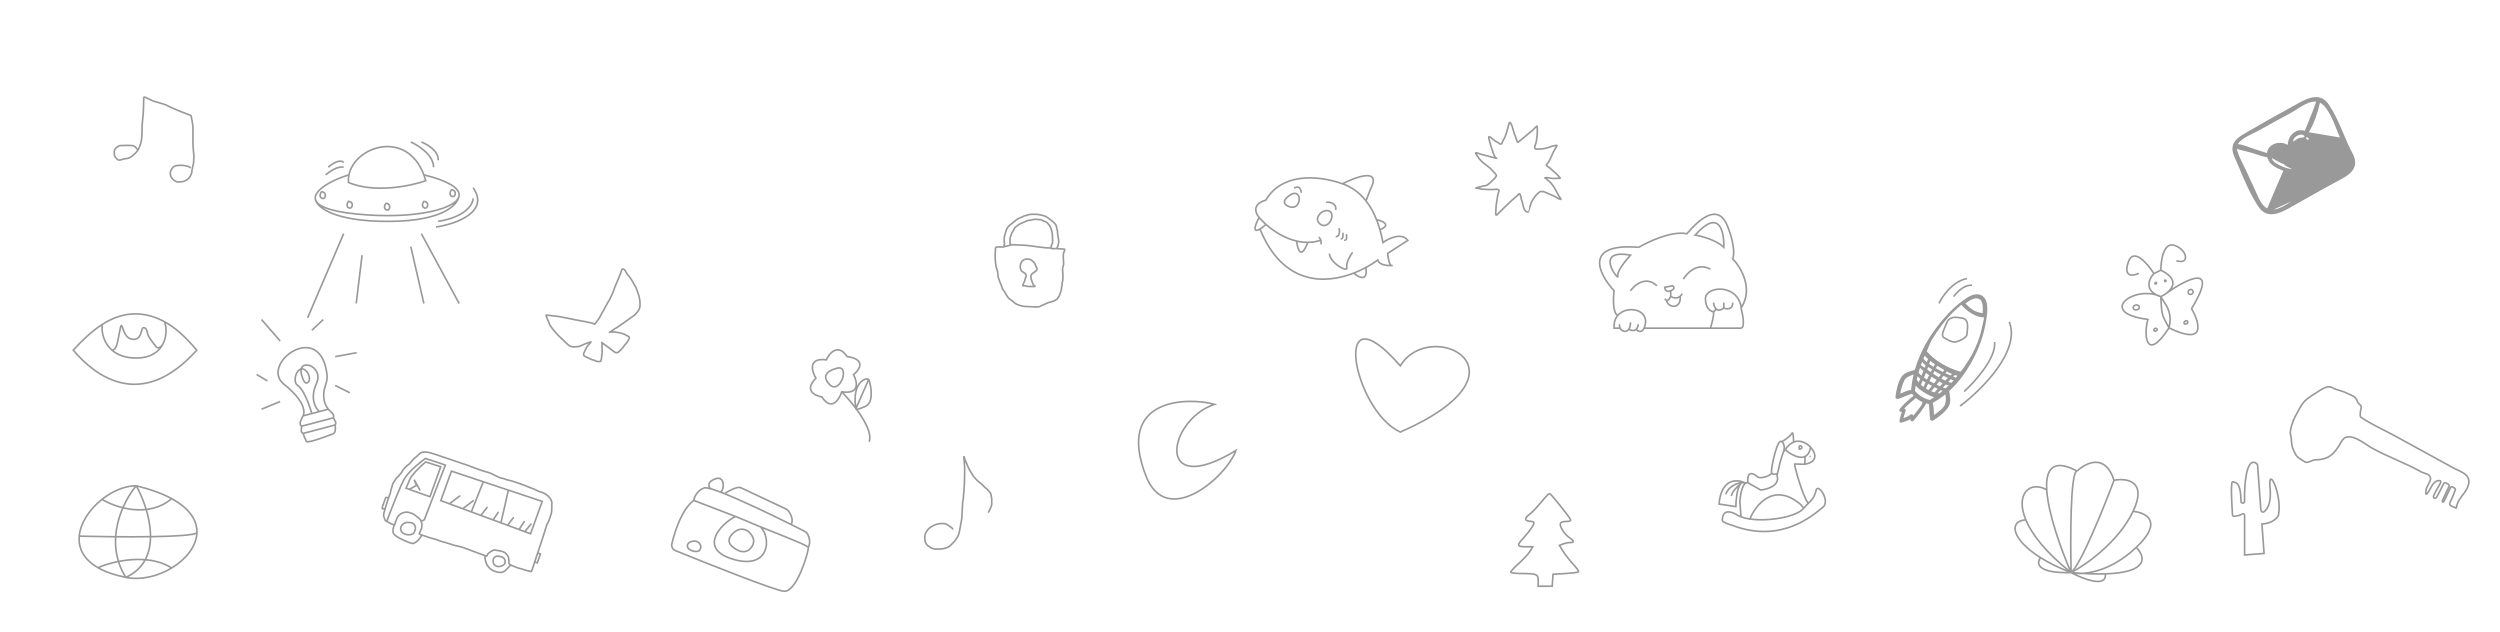 <svg width="1512" height="382" viewBox="0 0 1512 382" fill="none" xmlns="http://www.w3.org/2000/svg">
<g clip-path="url(#clip0_151_11493)">
<path d="M183.216 251.532C184.651 249.335 184.374 242.437 171.79 232.426C156.551 220.305 193.963 192.414 197.807 226.844C198.064 229.145 197.37 231.419 196.661 233.622C195.43 237.45 194.974 242.959 198.581 247.481M183.216 251.532L198.581 247.481M183.216 251.532C182.355 253.473 180.422 256.349 182.394 257.782M198.581 247.481C199.993 249.252 202.526 250.52 201.632 252.709M188.607 250.111C187.256 245.392 183.654 235.388 180.051 233.121C176.116 230.644 180.317 219.003 185.44 224.634C187.286 226.664 188.123 231.253 185.404 231.615C184.474 231.739 183.394 230.504 182.326 226.488C179.543 216.019 196.409 221.051 191.333 232.156C187.273 241.041 190.879 247.022 193.19 248.902M182.394 257.782L201.632 252.709M182.394 257.782C182.543 259.302 181.437 261.252 183.311 262.136M201.632 252.709C202.235 254.245 203.74 255.084 202.729 257.016M183.311 262.136C183.883 263.952 184.601 265.506 185.183 266.525C184.25 268.711 194.812 264.986 201.215 262.463C201.99 262.158 202.599 261.52 202.718 260.697C202.86 259.714 202.903 258.455 202.729 257.016M183.311 262.136L202.729 257.016M158.179 247.481L169.448 242.857M155.215 226.488L161.739 230.38M158.179 193.245L169.448 206.238M188.607 199.742L195.547 193.245M202.729 215.689L215.713 213.326M202.729 233.121L211.561 237.542" stroke="#999999"/>
<path d="M234.909 301.405C235.144 300.755 235.378 300.105 235.612 299.455C235.795 298.945 236.175 298.283 236.2 297.743C236.248 296.719 236.653 295.513 237.002 294.543C237.238 293.889 237.57 292.046 238.122 291.708C238.496 291.479 238.56 290.643 238.951 290.341C239.294 290.077 239.349 289.482 239.743 289.234C240.162 288.969 240.361 288.485 240.758 288.248C241.198 287.984 241.39 287.247 241.801 287.006C242.137 286.81 242.463 286.155 242.759 285.846C243.023 285.572 243.362 284.952 243.49 284.598C243.606 284.274 244.03 283.862 244.251 283.556C244.512 283.194 244.865 282.921 245.203 282.569C245.535 282.223 245.838 281.927 246.207 281.614C246.442 281.414 246.876 280.979 247.166 280.88C247.556 280.747 247.911 280.165 248.198 279.865C248.469 279.582 248.702 279.211 248.996 278.956C249.646 278.388 250.086 277.435 250.865 277.017C251.253 276.81 251.599 276.38 251.918 276.101C252.137 275.91 252.582 275.599 252.739 275.381C252.967 275.064 253.439 274.55 253.78 274.341C253.946 274.24 254.141 274.122 254.285 273.991C254.834 273.492 255.816 273.534 256.492 273.396L259.083 273.567C260.343 274.017 261.618 274.221 262.881 274.672C264.912 275.397 266.958 276.003 268.994 276.73C273.505 278.342 278.122 279.739 282.645 281.355C286.804 282.841 290.976 284.634 295.241 285.736C298.115 286.478 300.94 288.801 303.885 289.3C304.976 289.484 305.956 290.084 307.045 290.268C308.291 290.478 309.579 290.951 310.792 291.299C313.036 291.941 315.247 292.883 317.446 293.669C318.829 294.163 320.174 294.74 321.54 295.257C322.662 295.682 323.906 296.155 324.945 296.753C326.563 297.685 328.042 297.578 329.603 298.605C330.706 299.332 332.039 300.316 332.72 301.445C333.291 302.393 333.929 303.439 333.782 304.591C333.725 305.045 333.662 305.792 333.719 306.267C333.806 306.986 333.653 307.717 333.657 308.466C333.664 310.161 333.15 311.625 332.579 313.21C332.1 314.54 331.666 315.963 330.798 317.102L328.177 325.429L325.162 334.501M234.909 301.405C234.419 302.767 234.051 304.139 233.556 305.512C233.239 306.393 233.053 307.319 232.797 308.224M234.909 301.405C234.464 300.968 233.49 300.326 233.157 301.249C232.825 302.171 232.399 303.354 232.227 303.829L231.429 306.045C231.186 306.72 230.854 308.006 231.469 307.75C232.084 307.494 232.61 307.959 232.797 308.224M233.898 315.353C233.577 315.119 232.682 314.597 232.712 314.147C232.725 313.953 232.34 312.832 232.206 312.765C232.041 312.681 231.994 311.356 232.033 311.124C232.152 310.41 232.287 309.736 232.536 309.046C232.633 308.775 232.718 308.501 232.797 308.224M233.898 315.353C234.405 315.724 235.02 315.872 235.528 316.243C236.249 316.769 237.181 316.898 237.941 317.336C238.073 317.412 238.413 317.807 238.561 317.543M233.898 315.353C236.455 308.399 242.225 293.422 244.852 289.152C247.479 284.883 254.25 279.453 257.306 277.271L265.654 279.995L269.331 281.308L256.65 314.328L254.656 315.306M238.561 317.543C238.765 317.18 238.866 316.718 239.007 316.326C239.288 315.546 239.569 314.766 239.85 313.986C240.753 311.478 242.972 309.947 245.605 309.753C246.913 309.657 248.012 310.11 249.241 310.549C250.095 310.854 250.558 311.367 251.304 311.796C251.869 312.122 252.342 312.789 252.958 313.009C253.295 313.129 253.679 313.79 253.957 314.092C254.262 314.426 254.578 314.867 254.656 315.306M238.561 317.543C237.91 318.598 237.328 320.966 237.928 322.482C238.579 324.127 242.096 325.707 243.519 326.432C245.22 327.257 248.863 328.862 249.835 328.689C249.986 328.662 250.153 328.608 250.33 328.534C252.488 327.638 254.017 325.631 255.174 323.604V323.604M254.656 315.306C254.744 315.803 255.104 316.339 255.23 316.867C255.37 317.447 255.004 317.971 255.089 318.487C255.263 319.541 254.339 320.745 254.001 321.682C253.91 321.934 253.82 322.186 253.729 322.438C253.51 323.044 253.563 323.035 254.216 323.268C254.534 323.382 254.854 323.494 255.174 323.604M292.284 291.36L273.026 284.934L266.598 302.779L271.791 304.697M292.284 291.36L285.061 309.596M292.284 291.36L307.456 296.423M285.061 309.596L279.868 307.679M285.061 309.596L290.83 311.727M307.456 296.423L327.928 303.254L320.879 322.822L317.406 321.539M307.456 296.423L302.97 316.209M302.97 316.209L290.83 311.727M302.97 316.209L306.985 317.691M255.174 323.604C257.055 324.249 258.951 324.834 260.827 325.504C261.643 325.796 262.536 325.863 263.381 326.165C264.676 326.628 265.971 327.091 267.266 327.553C268.153 327.87 269.106 327.959 269.995 328.276C271.264 328.73 272.589 329.101 273.877 329.538C275.937 330.235 278.087 330.413 280.145 331.148C281.714 331.708 290.438 335.014 292.039 335.586C292.426 335.724 292.812 335.862 293.199 336M293.199 336C293.536 336.12 293.872 336.24 294.209 336.361C294.482 336.458 294.788 335.264 295.041 335.023C296.029 334.083 297.684 332.866 299.002 332.595C300.666 332.833 304.173 333.443 304.89 333.979C305.154 334.22 305.598 334.327 305.785 334.648C305.916 334.872 306.178 335.099 306.395 335.236C306.832 335.511 306.904 336.13 307.21 336.478C307.446 336.745 307.757 337.465 307.668 337.836C307.556 338.307 307.778 339.141 307.854 339.6C307.92 340.004 307.683 340.526 307.858 340.894C307.953 341.095 308.446 341.414 308.923 341.68M293.199 336C293.407 336.631 293.034 340.085 295.612 343.089C297.376 345.145 300.013 345.968 302.111 346.222C303.665 346.41 305.127 345.653 306.209 344.521L308.923 341.68M308.923 341.68C309.294 341.887 309.655 342.061 309.814 342.124C310.482 342.389 311.077 342.701 311.763 342.946C312.397 343.173 313.031 343.399 313.666 343.626C314.48 343.917 315.36 343.98 316.152 344.262C316.709 344.461 317.266 344.661 317.824 344.86C318.437 345.079 319.057 345.085 319.645 345.259C320.14 345.405 320.67 345.528 321.14 345.667C321.594 345.801 321.996 343.991 322.146 343.574L323.381 339.858M247.485 295.952L245.575 295.269C245.67 295.004 246.234 293.614 247.724 290.178C249.215 286.742 254.847 281.547 257.477 279.379L266.556 282.273L260.016 300.428L247.485 295.952ZM247.485 295.952L251.878 293.569L250.473 290.104L253.9 296.29M325.162 334.501L326.859 335.108L324.946 340.417L323.381 339.858M325.162 334.501L323.381 339.858M278.072 299.963L271.791 304.697M271.791 304.697L279.868 307.679M286.18 302.86L279.868 307.679M294.53 306.899L290.83 311.727M301.301 309.876L298.44 314.155M310.433 313.138L306.985 317.691M306.985 317.691L313.932 320.257M317.01 315.488L313.932 320.257M313.932 320.257L317.406 321.539M321.125 316.958L317.406 321.539M250.659 321.621V321.621C249.961 323.558 247.048 323.787 245.108 323.094L244.702 322.949C244.464 322.864 244.235 322.753 244.02 322.62L243.847 322.512C242.674 321.782 242.09 320.392 242.388 319.043V319.043C242.523 318.434 242.829 317.876 243.271 317.435L243.492 317.214C244.394 316.314 245.645 315.853 246.915 315.955L248.273 316.064C248.979 316.12 249.648 316.404 250.178 316.871V316.871C251.182 317.757 251.543 319.166 251.089 320.427C250.937 320.849 250.79 321.258 250.659 321.621ZM305.036 341.248C304.207 342.037 303.88 342.154 303.332 342.338C303.091 342.419 302.844 342.485 302.594 342.529L302.089 342.617C301.099 342.79 300.085 342.504 299.332 341.841V341.841C298.524 341.127 298.116 340.064 298.24 338.992L298.275 338.688C298.325 338.256 298.482 337.842 298.731 337.484V337.484C299.323 336.634 300.359 336.209 301.377 336.396L303.1 336.712C303.595 336.803 304.058 337.02 304.443 337.343V337.343C305.031 337.834 305.429 338.533 305.478 339.297C305.525 340.047 305.479 340.827 305.036 341.248Z" stroke="#999999" stroke-linecap="round"/>
<path d="M61.817 196.231C56.117 199.93 50.305 205.128 44.297 211.778C57.496 227.442 85.511 249.1 119.004 211.778C111.974 203.519 106.178 198.257 99.497 194.599M61.817 196.231C74.29 188.135 87.213 187.873 99.497 194.599M61.817 196.231C61.253 200.673 62.598 207.311 67.748 211.778M99.497 194.599C100.87 198.087 100.931 203.858 98.241 208.606M67.748 211.778C70.992 214.591 75.744 216.544 82.48 216.544C90.874 216.544 95.743 213.016 98.241 208.606M67.748 211.778C70.514 211.343 70.818 208.513 72.312 200.669C74.18 190.864 73.246 203.003 78.849 204.871C84.452 206.739 85.386 201.136 85.853 199.268C86.319 197.4 88.654 197.867 89.121 201.136C89.523 203.947 92.68 207.302 94.257 209.54C95.519 211.33 97.439 209.664 98.241 208.606" stroke="#999999"/>
<path d="M1293.54 165.308C1290.12 166.949 1284.07 167.909 1287.16 158.62C1290.25 149.332 1298.79 159.316 1302.67 165.469M1302.67 165.469L1306.88 163.404M1302.67 165.469C1299.19 169.078 1296.93 176.309 1306.8 179.388M1306.88 163.404C1306.89 157.555 1308.52 146.355 1314.95 148.353C1322.98 150.85 1324.58 160.429 1316.24 157.664M1306.88 163.404C1317.32 168.585 1314.74 173.917 1310.32 177.298M1306.8 179.388C1291.12 171.891 1267.46 189.258 1299.09 193.176C1296.49 201.267 1297.42 220.415 1311.82 198.303M1306.8 179.388C1308.14 178.784 1309.02 178.299 1310.32 177.298M1306.8 179.388L1307.32 186.775C1307.49 189.12 1308.15 191.405 1309.25 193.482L1311.82 198.303M1306.8 179.388L1309.89 184.277C1312.18 187.901 1313 192.26 1312.18 196.463L1311.82 198.303M1311.82 198.303C1334.51 209.375 1330.37 195.179 1325.46 186.697C1342.48 158.575 1322.46 168.714 1310.32 177.298M1303.64 170.842L1303.32 171.363L1303.43 171.782L1304.27 171.575L1304.06 170.738L1303.64 170.842ZM1309.1 169.499L1309.52 169.396L1310.05 169.711L1309.73 170.233L1309.31 170.336L1309.1 169.499ZM1304.37 198.816L1304.45 198.863C1304.72 199.025 1304.8 199.375 1304.64 199.644V199.644C1304.61 199.696 1304.57 199.742 1304.52 199.782L1304.15 200.097C1303.93 200.288 1303.62 200.361 1303.34 200.297L1303.23 200.272C1302.95 200.209 1302.73 199.994 1302.66 199.717V199.717C1302.59 199.439 1302.68 199.146 1302.9 198.961L1303.21 198.696C1303.3 198.624 1303.4 198.572 1303.51 198.546V198.546C1303.69 198.5 1303.89 198.53 1304.06 198.628L1304.37 198.816ZM1323.14 194.682V194.682C1323.27 195.183 1322.96 195.689 1322.46 195.812L1321.87 195.958C1321.66 196.008 1321.44 195.975 1321.26 195.866V195.866C1321.08 195.756 1320.95 195.579 1320.9 195.373L1320.9 195.364C1320.81 195.02 1320.96 194.661 1321.26 194.473L1321.9 194.069C1321.97 194.023 1322.05 193.989 1322.14 193.968L1322.14 193.966C1322.35 193.916 1322.56 193.949 1322.75 194.058V194.058C1322.93 194.167 1323.06 194.345 1323.11 194.551L1323.14 194.682ZM1323.43 176.308V176.308C1323.38 176.533 1323.39 176.767 1323.44 176.991L1323.5 177.226C1323.6 177.642 1323.93 177.965 1324.35 178.059V178.059C1324.52 178.098 1324.7 178.096 1324.87 178.054L1325.28 177.953C1325.66 177.86 1325.99 177.621 1326.19 177.287L1326.22 177.233C1326.4 176.933 1326.46 176.573 1326.37 176.231V176.231C1326.32 176.032 1326.23 175.846 1326.09 175.689L1325.95 175.522C1325.77 175.309 1325.52 175.161 1325.25 175.099V175.099C1324.91 175.024 1324.56 175.084 1324.27 175.267L1324.09 175.384C1323.76 175.593 1323.52 175.925 1323.43 176.308ZM1293.4 186.874L1293.29 186.963C1293.09 187.133 1292.85 187.254 1292.6 187.317L1292.07 187.448C1291.84 187.503 1291.61 187.505 1291.39 187.454V187.454C1291 187.368 1290.66 187.132 1290.45 186.798L1290.3 186.554C1290.14 186.307 1290.09 186.007 1290.15 185.721V185.721C1290.22 185.407 1290.43 185.141 1290.71 184.991L1291.4 184.63C1291.69 184.477 1292.02 184.409 1292.34 184.435L1292.46 184.445C1292.93 184.482 1293.35 184.737 1293.61 185.133L1293.65 185.204C1293.83 185.493 1293.89 185.844 1293.82 186.178V186.178C1293.76 186.45 1293.61 186.694 1293.4 186.874Z" stroke="#999999" stroke-linejoin="round"/>
<path d="M747.504 272.462C698.081 302.387 705.992 254.063 734.544 244.524C718.581 240.184 674.58 240.24 693.053 287.832C705.55 320.028 741.682 288.621 747.504 272.462Z" stroke="#999999"/>
<path d="M1364.34 280.006C1358.44 276.839 1357.31 293.374 1357.5 303.301C1357.51 303.827 1357.09 304.262 1356.57 304.262H1356.3C1355.79 304.262 1355.37 303.836 1355.36 303.32C1355.2 290.906 1351.87 291.922 1350.29 291.395C1349.06 290.983 1349.69 303.984 1350.22 311.422C1350.26 311.97 1350.76 312.36 1351.3 312.269L1353.99 311.818L1356.21 310.826C1356.83 310.55 1357.53 311.002 1357.53 311.679V335.639L1369.31 334.726L1368.01 316.962C1374.49 316.531 1377.39 313.158 1378.03 311.525C1380.4 299.032 1371.47 280.687 1372.93 295.006C1373.82 303.832 1371.48 307.919 1369.31 309.47C1368.44 310.095 1367.44 309.335 1367.36 308.263L1365.42 281.872C1365.36 281.115 1365.01 280.366 1364.34 280.006Z" stroke="#999999"/>
<path d="M419.577 302.657C412.609 307.776 408.191 320.878 406.334 328.925C405.939 330.638 406.872 332.342 408.5 333.006C429.491 341.565 468.036 356.863 474.029 357.579C481.864 358.515 489.115 333.525 488.875 331.122M419.577 302.657C419.845 300.798 421.49 296.685 425.92 295.104C426.56 294.875 427.915 295.072 429.822 295.605M419.577 302.657C426.537 305.283 435.605 308.748 444.877 312.357M488.875 331.122C490.292 328.133 489.541 325.148 488.595 323.264C488.114 322.305 487.242 321.63 486.284 321.143C483.911 319.937 481.27 318.608 478.455 317.208M488.875 331.122C488.768 330.058 476.5 325.222 459.963 318.65M438.173 298.576C440.591 296.964 445.951 293.989 448.058 294.979C450.053 295.917 465.929 303.383 474.844 307.576C475.785 308.018 476.638 308.635 477.212 309.5C478.57 311.547 479.919 314.745 478.455 317.208M438.173 298.576C449.304 303.034 465.671 310.851 478.455 317.208M438.173 298.576C437.197 298.185 436.261 297.82 435.371 297.484M429.822 295.605C428.559 294.387 427.363 291.477 432.679 289.58C439.324 287.207 437.724 298.341 435.371 297.484M429.822 295.605C431.346 296.031 433.224 296.673 435.371 297.484M444.877 312.357C435.932 316.67 421.575 332.17 444.014 338.426C465.547 344.429 466.617 325.394 459.963 318.65M444.877 312.357C449.294 314.077 455.66 316.94 459.963 318.65M419.319 327.271C415.085 327.723 413.845 332.026 419.714 333.411C425.583 334.797 424.936 326.672 419.319 327.271ZM446.487 332.915C438.156 328.828 440.618 324.34 444.841 321.289C447.356 319.473 450.877 319.699 453.076 321.876C457.428 326.184 455.923 329.874 453.279 332.275C451.446 333.939 448.707 334.004 446.487 332.915Z" stroke="#999999"/>
<path d="M846.901 261.333C818.169 248.11 804.395 172.452 846.902 221.264C865.026 191.287 930.935 224.41 846.901 261.333Z" stroke="#999999"/>
<path d="M1095.04 270.468C1097.61 273.223 1100.5 279.145 1091.5 280.794M1095.04 270.468C1094.51 273.566 1093.3 275.277 1091.75 276.053M1095.04 270.468C1093.08 268.299 1089 265.664 1084.76 267.383M1079.66 271.958C1082.72 274.608 1088.15 277.854 1091.75 276.053M1079.66 271.958C1079.31 272.028 1078.89 272.722 1078.45 273.803M1079.66 271.958C1081.3 269.499 1083.04 268.082 1084.76 267.383M1091.5 280.794L1091.75 276.053M1091.5 280.794C1089.69 280.758 1085.93 280.673 1085.43 280.612C1084.81 280.536 1090.26 300.473 1093.67 304.394M1093.67 304.394L1090.86 307.364M1093.67 304.394C1094.9 303.481 1097.54 300.652 1098.34 296.646C1099.33 291.639 1107.28 303.061 1102.42 306.843C1097.55 310.625 1077.98 329.182 1047.92 317.799C1045.85 317.212 1041.72 315.8 1041.68 314.845C1041.64 313.651 1041.51 306.066 1050.88 311.594C1051.5 311.961 1052.2 312.289 1052.96 312.579M1090.86 307.364L1089.23 305.288C1073.02 291.239 1061.86 305.18 1058.31 313.907M1090.86 307.364C1087.07 312.435 1069.88 315.622 1058.31 313.907M1058.31 313.907C1056.33 313.613 1054.51 313.176 1052.96 312.579M1052.96 312.579L1052.26 303.505C1052.46 300.009 1053.43 293.657 1055.77 292.184M1057.15 291.906C1057.54 292.175 1059.63 293.442 1064.89 296.359C1068.97 295.968 1076.65 293.661 1074.77 287.562C1074.85 287.172 1074.94 286.751 1075.04 286.307M1057.15 291.906C1056.69 288.66 1057.29 283.465 1063.33 288.661C1064.71 289.061 1068.3 289.129 1071.68 286.195M1057.15 291.906C1056.64 291.814 1056.18 291.921 1055.77 292.184M1075.04 286.307C1075.88 282.413 1077.26 276.709 1078.45 273.803M1075.04 286.307C1074.07 286.815 1072.35 287.302 1071.68 286.195M1077.68 267.149C1074.96 264.689 1071.51 281.407 1071.4 284.834C1071.38 285.44 1071.49 285.881 1071.68 286.195M1077.68 267.149C1079.84 269.116 1079.1 272.405 1078.45 273.803M1077.68 267.149C1079.35 266.144 1082.9 263.735 1083.7 262.132C1084.5 260.529 1084.74 264.965 1084.76 267.383M1055.77 292.184C1053.54 291.095 1045.87 292.904 1043.72 298.946M1055.77 292.184C1054.42 291.299 1053.35 291.692 1052.52 292.837M1055.77 292.184C1053.46 291.005 1049.96 290.186 1046.8 291.451C1043.4 292.807 1040.39 296.561 1039.66 304.837L1049.83 306.398C1049.91 302.227 1050.59 295.499 1052.52 292.837M1052.52 292.837C1050.95 294.021 1047.66 297.098 1047.11 299.933M1094.53 275.871L1095.08 276.236M1088.16 270.249C1088.05 271.34 1087.77 272.349 1089.55 271.155C1090.56 270.475 1088.43 268.593 1088.16 270.249Z" stroke="#999999"/>
<path d="M509.106 236.986C520.286 238.618 518.499 230.776 516.208 226.651C524.708 219.076 517.15 216.149 512.308 215.632C506.885 207.426 501.662 213.54 499.729 217.623C488.59 216.232 490.914 224.467 493.468 228.759C486.104 236.064 492.802 239.327 497.072 240.045C502.859 249.004 507.506 241.738 509.106 236.986ZM509.106 236.986C511.523 239.466 514.721 243.091 517.687 247.07M525.665 267.159C527.47 262.273 522.94 254.116 517.687 247.07M517.687 247.07L525.441 229.368M517.687 247.07C517.372 247.626 518.06 248.151 523.331 245.809C528.602 243.467 526.934 233.873 525.441 229.368M517.687 247.07C517.104 244.302 516.527 237.697 518.88 233.419C521.232 229.142 524.234 228.936 525.441 229.368M505.265 223.024C501.81 223.814 496.241 226.806 501.601 232.454C508.302 239.514 514.898 219.029 505.265 223.024Z" stroke="#999999"/>
<path d="M82.413 293.784C74.568 303.022 62.32 327.042 76.09 349.213M82.413 293.784C90.142 307.757 99.698 338.405 76.09 349.213M82.413 293.784C75.49 293.784 67.952 297.042 61.686 302.009M82.413 293.784C91.362 295.979 98.414 298.639 103.841 301.592M76.09 349.213C69.003 347.788 63.457 345.764 59.227 343.326M76.09 349.213C85.289 351.063 95.613 348.496 103.841 343.518M47.918 324.27C70.407 324.848 116.129 325.24 119.098 322.192M47.918 324.27C48.637 316.165 54.27 307.889 61.686 302.009M47.918 324.27C47.294 331.313 50.379 338.226 59.227 343.326M119.098 322.192C119.351 315.073 115.073 307.703 103.841 301.592M119.098 322.192C118.807 330.409 112.479 338.292 103.841 343.518M61.686 302.009C69.766 306.898 89.509 313.658 103.841 301.592M59.227 343.326C68.01 339.528 89.228 334.25 103.841 343.518" stroke="#999999"/>
<path d="M912.694 74.605C911.684 78.012 911.183 81.356 909.372 84.45C909.183 84.545 908.396 86.438 908.3 86.776C908.148 87.305 906.903 87.182 906.654 86.746C906.308 86.141 905.045 85.838 904.464 85.402C903.407 84.609 902.386 83.774 901.353 82.971C899.331 81.397 901.102 85.952 901.202 86.504C901.525 88.28 902.383 90.026 902.863 91.789C903.092 92.626 903.958 95.151 904.887 95.564C906.636 96.341 901.157 94.7 899.3 94.235C897.368 93.752 895.516 93.324 893.637 92.62C891.374 91.771 892.892 93.221 893.471 94.25C896.071 98.872 899.767 99.631 903.154 103.771C903.478 104.167 905.411 105.887 904.996 106.458C904.699 106.867 904.368 107.296 903.949 107.924C902.797 109.131 899.788 112.044 898.771 112.189C897.751 112.335 896.555 112.613 895.57 112.929C894.955 113.127 890.993 113.805 893.275 113.805C893.983 113.805 894.727 114.022 895.359 114.288C896.079 114.591 897.326 114.373 898.107 114.485C899.604 114.698 901.128 114.62 902.637 114.62C903.96 114.62 907.413 113.795 906.442 115.979C905.885 117.234 905.717 118.713 905.506 120.056C905.153 122.31 904.751 124.198 904.751 126.519C904.751 127.506 904.087 131.2 905.506 129.781C909.271 126.016 913.12 122.123 917.194 118.697C917.431 118.497 918.925 116.812 919.157 117.218C919.38 117.609 919.459 118.019 919.64 118.426C920.013 119.266 919.947 120.339 920.304 121.144C921.232 123.23 921.224 128.393 924.321 128.211C924.438 128.204 925.69 123.523 925.891 123.046C926.937 120.563 928.548 118.167 930.723 116.387C932.807 114.683 936.283 117.234 938.183 117.867C939.782 118.4 941.28 119.431 942.803 120.192C944.976 121.279 943.789 120.06 943.075 118.939C941.6 116.621 940.631 113.943 938.862 111.782C938.344 111.148 937.349 109.843 936.673 109.456C936.094 109.125 935.675 108.553 935.193 108.097C935.091 108.001 934.156 107.615 934.272 107.569C934.958 107.294 936.879 107.487 937.488 107.689C938.952 108.177 940.991 107.825 942.532 107.825C944.364 107.825 943.919 108.057 942.939 106.859C941.309 104.866 939.433 103.639 937.639 101.846C937.13 101.337 934.577 99.936 935.359 99.415C936.24 98.827 936.74 97.757 937.247 96.817C938.133 95.171 938.709 93.454 939.542 91.789C940.105 90.663 940.854 89.678 941.414 88.558C941.945 87.496 941.545 87.916 940.901 87.984C939.289 88.153 937.538 88.843 936.008 89.343C933.964 90.011 931.887 90.158 929.757 90.158C927.947 90.158 927.952 89.57 928.458 87.923C928.678 87.21 929.174 85.974 929.213 85.266C929.302 83.667 929.757 82.162 929.757 80.524V77.112C929.757 76.094 929.829 76.084 929.213 76.508C928.312 77.127 927.598 78.373 926.707 79.014C925.473 79.902 924.257 81.016 923.022 82.004C922.475 82.442 918.012 86.327 917.858 86.081C917.162 84.968 917.003 83.472 916.438 82.276C915.636 80.577 915.149 78.377 914.596 76.568C914.379 75.858 913.208 72.871 912.694 74.605Z" stroke="#999999" stroke-linecap="round"/>
<path d="M1469.96 289.859C1470.23 286.489 1466.67 286.653 1464.31 285.359C1452.74 279.025 1445.66 277.066 1434.18 270.781C1430.89 268.978 1420.14 259.709 1416.24 266.833C1411.53 275.449 1407.61 278.128 1400.34 278.087C1398.71 278.077 1396.54 279.731 1395.03 279.629C1393.75 279.543 1392.21 278.087 1391.15 277.504C1388.84 276.238 1388.33 274.764 1387.09 272.165C1385.54 268.933 1386.24 266.489 1385.29 262.691C1384.72 260.416 1386.58 254.744 1388.14 251.883L1391.25 246.207C1393.57 241.979 1396.61 240.254 1399.95 238.149C1403.62 235.83 1407.43 232.76 1410.33 234.348C1414.01 236.363 1416.29 236.068 1419.97 238.083C1422.02 239.203 1424.22 239.125 1425.84 242.84C1425.67 244.03 1428.57 244.997 1428.05 246.534C1427.94 246.866 1427.61 248.474 1427.59 248.776C1427.54 250.091 1427.1 251.823 1428.06 252.473C1434.35 256.738 1441.47 259.813 1448.12 263.455L1484.35 283.292C1488 285.292 1496.5 287.269 1491.8 295.856C1489.67 299.743 1487.36 301.229 1486.06 305.06C1485.26 307.441 1486.1 307.69 1484.74 306.946C1483.24 306.123 1480.44 306.172 1482.02 303.281C1482.65 302.129 1485.05 296.827 1485 295.733C1484.99 295.491 1484.1 294.94 1483.36 294.511C1482.88 294.234 1482.26 294.432 1482.03 294.931L1478.06 303.346C1477.86 303.762 1477.27 303.747 1477.09 303.321C1477.03 303.184 1477.04 303.031 1477.1 302.897L1481.19 294.128C1481.4 293.682 1481.22 293.151 1480.79 292.915L1479.24 292.064C1478.78 291.812 1478.2 291.99 1477.96 292.457L1473.71 300.725C1473.6 300.932 1473.42 301.091 1473.21 301.173L1472.85 301.305C1472.44 301.459 1471.99 301.294 1471.88 300.87C1471.84 300.708 1471.8 300.521 1471.77 300.31C1471.68 299.697 1474.33 294.98 1476.1 291.959C1476.4 291.441 1476.14 290.764 1475.55 290.702C1471.47 290.274 1470.36 295.524 1468.12 298.313C1466.55 300.278 1467.19 296.683 1467.42 295.707C1467.84 293.947 1469.84 291.36 1469.96 289.859Z" stroke="#999999" stroke-linecap="round"/>
<path d="M597.834 309.707C598.358 308.83 598.918 307.805 599.251 306.847C599.469 306.219 599.804 305.588 599.804 304.917C599.804 303.766 599.804 302.614 599.804 301.462C599.804 301.15 599.589 300.912 599.573 300.59C599.558 300.309 599.498 299.956 599.45 299.673C599.402 299.382 599.273 298.544 599.083 298.307C598.233 297.249 597.428 296.112 596.302 295.281C595 294.32 594.077 292.921 592.729 291.998C591.229 290.972 589.886 289.461 588.737 288.062C588.204 287.413 587.929 286.625 587.456 285.94C586.845 285.055 586.275 284.006 585.782 283.048C585.276 282.068 584.91 281.016 584.501 279.996C584.262 279.403 583.773 278.737 583.696 278.086C583.672 277.887 583.441 277.235 583.322 277.073C583.048 276.697 582.885 275.38 582.885 276.521C582.885 277.095 583.116 277.648 583.116 278.227C583.116 278.876 583.157 279.633 583.239 280.285C583.621 283.331 583.348 286.369 583.348 289.421C583.348 290.742 583.232 292.022 583.232 293.326C583.232 294.943 582.885 296.567 582.885 298.173C582.885 298.986 582.653 299.8 582.653 300.615C582.653 301.319 582.624 302.132 582.37 302.782C582.16 303.319 582.189 304.364 582.189 304.95C582.189 305.624 582.073 306.257 582.073 306.937C582.073 308.808 581.726 310.626 581.726 312.502C581.726 313.841 581.377 315.186 581.172 316.516C580.93 318.08 580.538 319.618 580.329 321.183C580.259 321.705 580.046 322.221 579.897 322.722C579.683 323.441 579.539 324.113 579.125 324.761C578.311 326.034 577.432 327.347 576.305 328.428C575.256 329.434 574.266 330.669 572.828 331.147C571.748 331.505 570.586 331.959 569.441 331.98C568.29 332.002 567.129 332.095 565.965 332.095C564.309 332.095 562.658 331.232 561.381 330.191C560.38 329.376 559.809 328.553 559.501 327.248C559.258 326.219 559.32 325.054 559.359 323.991C559.403 322.816 560.267 321.812 560.808 320.843C561.28 319.998 562.548 318.887 563.473 318.478C563.983 318.252 564.48 317.887 564.98 317.619C565.541 317.318 566.261 317.188 566.866 317.003C568.134 316.614 569.619 316.631 570.948 316.631C572.039 316.631 573.183 317.533 574.051 318.131C574.659 318.551 575.824 319.187 576.163 319.862" stroke="#999999" stroke-linecap="round"/>
<path d="M83.457 90.707C82.504 89.598 81.423 88.041 79.776 88.041C78.881 88.041 77.998 87.93 77.093 87.93C75.65 87.93 74.144 88.041 72.749 88.041C72.065 88.041 71.409 88.597 70.853 88.905C70.222 89.254 70.003 89.739 69.57 90.256C68.847 91.121 69.18 92.472 69.18 93.484C69.18 94.076 69.567 94.638 69.824 95.15C69.942 95.384 70.168 95.468 70.351 95.65C70.484 95.782 70.677 96.189 70.803 96.261C71.095 96.427 71.224 96.598 71.522 96.73C71.762 96.836 71.985 96.816 72.247 96.816C73.155 96.816 73.849 96.354 74.732 96.174C76.25 95.865 78.101 95.885 79.28 94.817C79.782 94.362 80.379 94.079 80.892 93.595C81.638 92.89 82.304 92.228 82.955 91.435C83.596 90.656 84.087 89.688 84.356 88.707C84.502 88.174 84.844 87.688 84.994 87.152C85.165 86.539 85.322 85.886 85.44 85.264C85.886 82.909 85.911 80.32 85.911 77.939C85.911 73.544 86.803 69.237 86.803 64.838C86.803 63.339 86.915 61.815 86.915 60.296C86.915 59.983 86.89 58.696 87.25 58.716C88.156 58.766 89.278 59.557 90.094 59.889C91.156 60.319 92.112 60.99 93.217 61.277C94.98 61.735 96.732 62.309 98.491 62.826C99.745 63.194 101.184 63.759 102.308 64.443C103.377 65.093 104.63 65.371 105.741 65.961C107.742 67.024 110.001 67.614 112.062 68.546C112.809 68.885 113.598 69.102 114.349 69.429C114.691 69.578 115.028 69.626 115.359 69.799C115.665 69.96 115.707 70.778 115.78 71.132C116.246 73.402 116.697 75.54 116.697 77.871C116.697 80.093 116.697 82.314 116.697 84.536C116.697 86.523 116.669 88.535 116.914 90.491C117.058 91.64 117.122 92.79 117.249 93.928C117.377 95.078 117.143 96.235 117.143 97.371C117.143 98.82 116.805 99.966 116.424 101.321C116.281 101.83 116.386 102.317 116.164 102.814C116.053 103.064 116.028 103.625 116.028 103.9C116.028 104.574 115.697 105.13 115.47 105.752C114.96 107.148 113.658 108.518 112.347 109.17C111.642 109.521 110.798 109.923 110.005 109.923C108.948 109.923 107.685 110.306 106.664 109.862C105.759 109.467 105.121 109.031 104.427 108.263C103.95 107.735 103.575 107.319 103.337 106.677C103.02 105.826 102.805 104.123 103.256 103.314C103.757 102.416 104.116 101.652 104.898 100.951C105.705 100.228 107.254 100.037 108.276 100.037C109.45 100.037 110.702 99.914 111.839 100.173C112.573 100.34 113.234 100.566 113.958 100.698C114.418 100.781 114.636 101.177 115.024 101.37" stroke="#999999" stroke-linecap="round"/>
<path d="M359.741 196.024C361.016 194.261 362.47 192.653 363.371 190.651C363.719 189.878 364.129 189.19 364.581 188.471C364.973 187.849 365.357 187.212 365.686 186.553C365.869 186.188 365.978 185.787 366.212 185.449C366.384 185.2 366.662 184.791 366.768 184.531C367.344 183.117 368.393 181.929 369.001 180.532C369.806 178.679 370.828 176.915 371.398 174.979C372.052 172.755 373.202 170.731 374.028 168.583C374.446 167.498 374.814 166.346 375.338 165.298C375.571 164.832 375.977 162.7 376.577 162.667C377.68 162.606 378.238 163.909 378.682 164.772C378.988 165.368 379.502 165.927 379.892 166.467C380.359 167.114 381.063 167.775 381.441 168.455C381.781 169.067 382.171 169.672 382.575 170.249C382.851 170.644 383.045 171.078 383.259 171.506C383.412 171.813 383.649 172.336 383.861 172.582C384.307 173.099 384.685 174.017 384.937 174.663C385.245 175.457 385.47 176.277 385.79 177.06C386.708 179.302 387.1 181.839 387.1 184.262C387.1 185.241 386.946 186.731 386.258 187.5C385.977 187.814 385.906 188.392 385.574 188.658C385.125 189.017 384.667 189.581 384.317 190.026C383.875 190.589 382.993 191.253 382.364 191.604C381.858 191.887 381.357 192.317 380.897 192.662C379.837 193.458 378.768 194.167 377.682 194.919C377.087 195.331 376.468 195.841 375.84 196.187C375.377 196.444 375.063 196.844 374.625 197.123C374.394 197.269 374.139 197.391 373.9 197.544C373.711 197.664 373.473 197.923 373.292 198C372.973 198.134 372.823 198.367 372.473 198.467C372.25 198.531 371.868 198.78 371.684 198.923C370.838 199.581 369.937 200.146 369.048 200.712C368.907 200.802 368.526 201.128 368.644 201.01C368.732 200.922 368.984 200.766 369.106 200.759C369.609 200.729 370.123 200.759 370.626 200.759C371.031 200.759 371.437 200.759 371.842 200.759C372.383 200.759 372.738 200.974 373.257 201.069C373.72 201.153 374.248 201.068 374.683 201.262C375.062 201.43 375.595 201.532 376.004 201.607C376.751 201.742 377.992 202.162 378.53 202.7C378.701 202.871 379.278 203.033 379.523 203.156C379.668 203.228 380.541 203.639 380.57 203.769C380.796 204.787 379.969 205.906 379.465 206.698C378.795 207.751 377.824 208.559 377.156 209.598C376.821 210.119 376.319 210.599 375.922 211.071C375.639 211.409 375.349 211.804 374.993 212.071C374.233 212.64 373.994 213.281 372.941 213.281C372.08 213.281 371.629 212.91 370.947 212.38C370.072 211.7 369.148 211.029 368.323 210.334C367.496 209.638 366.434 209.114 365.634 208.394C365.255 208.053 364.791 207.808 364.423 207.441C364.307 207.324 364.159 207.254 364.055 207.125C363.894 206.923 364.055 207.128 364.055 207.306C364.055 209.116 364.16 210.993 364.16 212.836C364.16 213.338 364.215 213.82 364.003 214.286C363.82 214.688 364.05 215.202 363.927 215.619C363.799 216.05 363.74 216.672 363.74 217.116C363.74 217.446 363.442 217.81 363.424 218.121C363.378 218.898 362.083 218.669 361.506 218.647C360.52 218.611 359.665 217.798 358.689 217.7C357.753 217.607 356.798 216.9 355.929 216.566C355.461 216.386 354.907 216.133 354.48 215.859C354.115 215.624 353.365 215.46 353.135 215.07C352.929 214.718 353.006 214.26 353.006 213.865C353.006 213.359 353.583 212.929 353.638 212.439C353.687 211.999 354.092 211.522 354.269 211.124C354.516 210.569 354.879 209.873 355.24 209.387C355.808 208.623 356.572 207.902 357.216 207.178C357.784 206.538 357.101 206.817 356.596 207.014C356.095 207.209 355.595 207.228 355.111 207.47C354.203 207.924 353.243 208.187 352.317 208.651C351.226 209.196 349.992 209.703 348.751 209.703C348.044 209.703 347.327 209.808 346.611 209.808C346.091 209.808 345.733 209.632 345.267 209.498C344.104 209.166 343.049 208.058 342.215 207.224C340.342 205.351 338.27 203.657 336.539 201.659C335.731 200.727 334.901 199.84 334.165 198.859C333.442 197.895 332.531 196.822 332.172 195.655C331.84 194.577 331.255 193.492 330.851 192.393C330.737 192.085 330.547 191.81 330.436 191.499C330.386 191.361 330.333 190.989 330.254 190.891C329.961 190.524 330.412 190.657 330.751 190.657C332.128 190.657 333.457 190.88 334.802 191.072C336.443 191.307 338.136 191.358 339.754 191.762C341.244 192.134 342.775 192.324 344.273 192.656C345.113 192.843 345.968 192.935 346.798 193.159C347.124 193.247 347.515 193.384 347.85 193.393C348.233 193.404 348.552 193.604 348.903 193.604C350.063 193.604 351.204 194.235 352.323 194.235C352.745 194.235 353.109 194.423 353.533 194.445C354.095 194.475 354.721 194.669 355.269 194.814C356.827 195.224 358.337 195.322 359.741 196.024Z" stroke="#999999" stroke-linecap="round"/>
<path d="M925.089 311.028C926.543 310.006 929.621 306.686 932.1 303.705C934.495 300.725 936.803 298.426 937.231 298.511C938.257 298.852 949.971 313.583 949.971 314.519C949.971 315.03 948.945 315.371 947.662 315.371C943.302 315.371 942.703 316.478 944.755 320.224C945.781 322.012 947.748 324.311 949.201 325.163C952.194 327.206 952.365 328.143 949.629 328.143C948.432 328.143 946.551 328.484 945.268 328.994L943.131 329.846L945.354 333.422C946.636 335.466 949.372 338.957 951.425 341.171C953.562 343.47 955.016 345.513 954.674 345.854C954.332 346.194 950.741 346.62 946.722 346.876L939.283 347.301L939.026 350.878L938.77 354.539H934.495H930.305V351.218C930.305 347.301 929.45 346.876 920.301 346.876C916.966 346.876 913.973 346.535 913.717 346.109C913.46 345.769 915.684 343.299 918.591 340.745C921.498 338.105 924.576 334.785 925.431 333.337L926.97 330.697H923.55C917.308 330.697 917.052 330.101 921.498 325.248C925.688 320.65 928.338 316.563 927.569 315.796C927.398 315.541 926.115 315.286 924.918 315.2C921.925 314.945 922.011 313.327 925.089 311.028Z" stroke="#999999"/>
<path d="M635.596 149.993C629.767 149.993 622.806 148.218 617.105 148.218C615.492 148.218 613.786 148.069 612.3 147.982M635.596 149.993C635.758 149.266 635.786 148.318 636.243 147.692C636.917 146.77 636.533 144.377 636.533 143.25C636.533 140.198 635.524 136.673 633.154 134.549C632.645 134.093 632.034 133.943 631.438 133.773C630.726 133.571 629.966 132.884 629.168 132.84C627.996 132.775 625.498 132.414 624.417 132.893C623.767 133.18 622.75 133.199 622.041 133.3C621.385 133.393 620.763 133.695 620.14 133.97C618.303 134.783 616.289 135.502 614.729 136.915C614.349 137.258 613.698 137.719 613.488 138.19C613.268 138.682 612.824 139.746 612.485 140.122C612.068 140.583 611.691 141.324 611.574 141.962C611.435 142.726 610.875 143.461 610.875 144.196C610.875 145.02 610.875 145.844 610.875 146.667C610.875 148.08 611.063 147.909 612.3 147.982M635.596 149.993C635.475 150.533 638.146 150.347 638.671 150.347M612.3 147.982C612.152 147.973 608.437 148.924 606.598 149.401M638.671 150.347C639.776 150.347 640.333 146.803 640.333 146.089C640.333 144.314 639.599 142.639 639.599 140.789C639.599 139.999 639.599 139.328 639.232 138.597C639.039 138.213 639.013 136.998 638.823 136.573C638.552 135.966 638.355 135.702 637.925 135.166C637.093 134.13 635.754 133.271 634.718 132.446C633.489 131.467 632.298 130.661 630.679 130.303C629.95 130.142 627.746 129.607 626.998 129.607C626.246 129.607 626.918 129.607 626.165 129.607C624.676 129.607 623.134 129.476 621.77 129.962C621.121 130.193 620.273 130.516 619.632 130.553C619.036 130.588 618.257 131.344 617.613 131.486C616.585 131.714 614.969 132.639 614.168 133.392C611.6 135.807 609.615 136.154 608.445 139.648C607.867 141.376 607.31 143.125 607.31 144.959C607.31 145.839 607.349 146.562 607.534 147.39C607.608 147.719 607.038 149.375 606.598 149.401M638.671 150.347L643.605 150.655C644.637 150.655 643.089 152.91 643.089 153.736C643.089 154.507 643.089 155.278 643.089 156.049C643.089 157.295 643.572 159.925 642.97 161.004C642.334 162.144 642.851 164.91 642.851 166.209C642.851 166.895 642.925 170.243 642.495 170.586C641.998 170.982 642.701 172.192 642.323 172.663C641.964 173.109 642 174.484 641.914 175.081C641.792 175.933 641.525 176.627 641.135 177.447C640.89 177.963 640.807 178.981 640.356 179.34C639.955 179.66 639.716 180.512 639.235 180.943C638.697 181.425 637.695 181.885 637.03 182.179C636.168 182.56 633.737 182.966 632.917 183.469C632.172 183.926 631.055 184.437 630.25 184.666C629.626 184.843 628.914 185.56 628.218 185.599C627.318 185.649 626.4 185.599 625.499 185.599C623.808 185.599 622.112 185.362 620.483 185.362C618.506 185.362 616.567 184.727 614.795 183.943C613.329 183.294 612.318 181.85 611.007 181.104C610.106 180.591 609.112 179.269 608.618 178.383C608.249 177.722 607.882 177.063 607.496 176.372C607.186 175.817 606.259 174.908 606.136 174.361C605.514 171.571 603.51 168.754 603.51 165.726C603.51 164.018 602.512 162.223 602.322 160.521C602.126 158.76 601.847 157.139 601.847 155.316C601.847 153.535 601.983 151.691 602.085 149.874C602.131 149.044 605.906 149.442 606.598 149.401M619.05 157.233C616.212 158.955 616.813 163.501 618.24 164.253C619.747 165.048 621.357 165.94 620.272 167.947C619.916 168.606 619.926 169.518 619.612 170.221C619.349 170.811 618.715 171.616 618.715 172.232C618.715 172.555 618.51 172.823 618.768 172.823C619.403 172.823 620.023 172.759 620.615 173.007C621.257 173.276 622.648 173.296 623.334 173.296C624.17 173.296 625.006 173.296 625.842 173.296C626.489 173.296 624.808 172.387 624.667 171.758C624.301 170.117 623.466 169.108 623.466 167.263C623.466 165.475 625.531 164.879 626.687 163.728C627.867 162.552 626.672 161.697 626.304 160.415C625.891 158.974 624.55 157.755 623.348 157.09C622.21 156.461 620.254 156.502 619.05 157.233Z" stroke="#999999" stroke-linecap="round"/>
<path d="M798.829 145.303C796.22 146.173 793.585 146.571 790.972 146.584M797.539 143.432C798.173 143.776 799.339 145.131 798.933 147.793M762.119 138.763C775.783 171.93 800.555 172.211 818.752 165.173M761.522 131.519C756.492 125.187 761.951 121.935 765.516 121.076C775.097 104.836 796.121 105.642 811.903 111.125M761.522 131.519C761.806 131.877 762.124 132.245 762.478 132.622C763.472 133.684 764.554 134.74 765.714 135.768M761.522 131.519C758.934 136.283 756.149 143.802 765.714 135.768M765.714 135.768C770.758 140.239 777.257 144.185 784.23 145.804M784.23 145.804C786.44 146.317 788.698 146.596 790.972 146.584M784.23 145.804C784.722 150.65 786.76 157.59 790.972 146.584M802.08 122.355C803.687 122.051 808.581 122.72 807.806 126.956M809.861 138.039C810.291 139.582 810.496 142.784 807.868 143.248M812.186 140.766C812.394 142.224 812.409 144.986 810.807 144.373M814.323 141.584C814.576 143.058 814.653 145.844 812.944 145.19M818.05 152.655C816.626 154.509 813.938 158.922 814.575 161.738C815.372 165.258 804.4 159.118 803.998 153.366M832.52 132.839C833.273 134.73 833.966 136.757 834.592 138.925M832.52 132.839C836.208 133.666 841.786 136.043 834.592 138.925M832.52 132.839C830.717 128.31 828.566 124.556 826.149 121.476M834.592 138.925C835.285 141.328 835.896 143.905 836.417 146.667C839.876 144.162 847.727 140.398 851.457 145.377L839.253 153.264C839.518 156.172 840.47 161.691 842.151 160.497C839.633 160.809 834.334 160.599 833.285 157.258C831.191 158.797 828.754 160.353 826.059 161.805M811.903 111.125C820.449 106.783 835.795 101.383 828.812 114.513L826.149 121.476M811.903 111.125C817.154 112.949 822.037 116.237 826.149 121.476M786.987 116.581C786.901 114.805 785.923 111.758 782.699 113.781M818.752 165.173C821.337 164.174 823.79 163.026 826.059 161.805M818.752 165.173C821.767 167.78 827.448 170.757 826.059 161.805M798.429 135.504C795.925 133.506 796.676 131.201 798.297 129.326C800.253 127.063 804.421 126.377 805.333 129.226C806.534 132.984 802.268 138.566 798.429 135.504ZM781.341 117.331C778.329 118.934 773.774 122.704 779.651 124.952C786.997 127.762 787.938 114.495 781.341 117.331Z" stroke="#999999"/>
<path d="M991.145 149.569C957.316 146.82 966.917 165.779 976.211 175.866C975.639 180.25 975.286 189.368 978.458 190.767M991.144 149.569C997.09 146.045 1011.23 139.473 1020.22 141.376C1027.04 133.359 1038.93 121.991 1044.79 136.751C1050.51 151.134 1047.97 156.572 1047.97 156.572C1052.82 161.562 1060.6 174.404 1053.14 186.078M979.515 196.084C979.366 196.98 979.507 197.791 979.834 198.463M986.122 194.895C986.122 196.869 985.706 198.242 985.081 199.123M985.081 199.123C986.205 199.824 988.195 200.428 989.56 199.123M985.081 199.123C983.568 201.258 980.834 200.511 979.834 198.463M990.879 196.084C990.651 197.582 990.168 198.542 989.56 199.123M989.56 199.123C990.308 200.136 992.254 201.555 994.051 199.123C994.157 198.9 994.255 198.68 994.346 198.463M979.834 198.463H976.211C975.964 195.136 976.893 192.587 978.458 190.767M994.346 198.463H1034.49M994.346 198.463C998.999 187.349 984.3 183.971 978.458 190.767M1034.49 198.463C1035.28 195.908 1036.76 190.349 1036.34 188.552M1034.49 198.463H1052.99C1055.52 198.145 1054.04 190.225 1052.99 186.305C1053.04 186.229 1053.09 186.154 1053.14 186.078M1036.34 188.552L1038.03 186.966M1036.34 188.552C1034.71 188.419 1031.45 186.649 1031.45 180.623C1031.45 173.091 1050.77 171.05 1053.14 186.078M1036.34 183.002C1036.47 184.304 1036.97 186.055 1038.03 186.966M1042.55 186.305V183.002M1042.55 186.305C1044.35 187.054 1047.97 187.442 1047.97 183.002M1042.55 186.305C1040.46 187.933 1039.01 187.811 1038.03 186.966M986.122 175.866C988.677 172.254 995.452 166.589 1002.11 172.826M1018.1 168.862C1020.26 165.074 1026.56 158.555 1034.49 162.783M1010.44 175.866C1013.29 174.703 1012.42 173.355 1011.63 172.826L1006.87 173.751C1006.87 174.941 1007.58 177.029 1010.44 175.866ZM1010.44 175.866V179.169M1010.44 179.169C1010.03 180.325 1009.07 182.01 1007.93 181.603M1010.44 179.169C1011.6 180.039 1014.08 180.98 1016.17 179.169M1017.44 177.584C1017.05 178.259 1016.62 178.778 1016.17 179.169M1006.87 180.623C1007.23 181.179 1007.59 181.483 1007.93 181.603M1007.93 181.603C1008.59 186.305 1016.94 187.415 1016.17 179.169M986.122 154.326C983.215 157.453 977.612 164.395 978.458 167.144C979.515 170.58 963.129 150.097 986.122 154.326ZM1025.24 142.169C1029.18 142.829 1038.17 145.234 1042.55 149.569C1042.9 140.23 1039.93 125.677 1025.24 142.169Z" stroke="#999999"/>
<path d="M1415.99 83.784L1415.99 83.784C1417.8 87.81 1419.69 91.79 1421.77 95.676C1422.34 96.737 1422.55 97.736 1422.5 98.677L1422.47 99.236L1421.92 99.142C1414.05 97.817 1405.94 97.138 1397.96 96.57L1397.3 96.524L1397.52 95.904C1399.17 91.281 1399.74 86.42 1397.69 82.569L1415.99 83.784ZM1415.99 83.784C1415.3 82.256 1414.62 80.552 1413.91 78.766L1413.81 78.499C1413.14 76.798 1412.44 75.03 1411.69 73.293C1410.1 69.644 1408.25 66.081 1405.81 63.502C1405.03 62.676 1404.19 62.074 1403.32 61.66L1402.76 61.393L1402.62 61.998C1401.23 67.985 1399.09 74.769 1395.78 79.954L1395.52 80.357M1415.99 83.784L1395.52 80.357M1395.52 80.357L1395.91 80.632M1395.52 80.357L1395.91 80.632M1395.91 80.632C1396.67 81.169 1397.3 81.822 1397.69 82.569L1395.91 80.632ZM1387.83 101.513C1386.94 100.807 1385.95 100.339 1384.94 99.964C1384.36 99.747 1383.74 99.549 1383.13 99.356C1382.72 99.226 1382.32 99.097 1381.94 98.967L1381.94 98.967C1379.29 98.055 1377.02 96.774 1374.6 95.314L1374.6 95.314C1374.32 95.15 1374.03 95.22 1373.84 95.356C1373.65 95.496 1373.49 95.779 1373.6 96.104C1374.01 97.327 1374.87 98.23 1375.84 98.932C1376.81 99.631 1377.93 100.156 1378.91 100.603L1378.91 100.603C1381.38 101.74 1384.48 102.983 1387.4 102.782L1387.4 102.782C1387.69 102.761 1387.91 102.571 1388.01 102.362C1388.07 102.249 1388.11 102.101 1388.08 101.937C1388.05 101.766 1387.96 101.619 1387.83 101.513ZM1387.83 101.513L1387.52 101.905M1387.83 101.513C1387.83 101.513 1387.83 101.513 1387.83 101.513L1387.52 101.905M1387.52 101.905C1387.68 102.037 1387.53 102.271 1387.36 102.283L1381.78 99.44C1382.18 99.579 1382.6 99.71 1383.01 99.841C1384.6 100.347 1386.2 100.855 1387.52 101.905ZM1372.94 127.172L1373.3 126.497C1374.98 123.403 1376.38 120.151 1377.79 116.897C1377.95 116.52 1378.11 116.143 1378.27 115.767L1378.27 115.767C1378.6 115.009 1378.94 114.249 1379.28 113.486C1380.67 110.375 1382.08 107.222 1382.79 103.997L1382.91 103.458L1383.43 103.629C1386.53 104.64 1389.89 105.312 1392.78 104.848C1392.84 104.839 1392.89 104.816 1392.95 104.775C1392.95 104.773 1392.96 104.771 1392.96 104.768C1392.97 104.756 1392.99 104.738 1393.01 104.718C1393.03 104.702 1393.04 104.688 1393.05 104.678C1393.06 104.67 1393.07 104.664 1393.07 104.659C1393.08 104.656 1393.08 104.654 1393.08 104.651C1393.08 104.65 1393.09 104.648 1393.09 104.647L1393.1 104.63L1393.12 104.606C1393.14 104.576 1393.17 104.553 1393.19 104.538C1393.19 104.532 1393.2 104.527 1393.2 104.522C1394.39 102.697 1395.62 100.512 1396.63 98.164L1396.79 97.8L1397.18 97.871C1403.73 99.07 1410.46 99.612 1417.16 100.15C1418.52 100.26 1419.88 100.369 1421.24 100.484L1422.07 100.554L1421.62 101.253C1420.91 102.351 1419.85 103.277 1418.75 104.048C1417.65 104.822 1416.47 105.46 1415.5 105.969M1372.94 127.172L1403.29 112.064C1398.9 114.514 1394.51 116.963 1390.03 119.265M1372.94 127.172L1373.7 127.234C1376.6 127.467 1379.65 126.112 1382.47 124.48C1383.73 123.752 1384.97 122.955 1386.15 122.198C1386.3 122.1 1386.45 122.003 1386.6 121.907C1387.92 121.06 1389.14 120.285 1390.26 119.71M1372.94 127.172L1390.03 119.265M1415.5 105.969L1415.27 105.526L1415.5 105.969C1415.5 105.969 1415.5 105.969 1415.5 105.969ZM1415.5 105.969C1411.47 108.072 1407.51 110.285 1403.53 112.502C1403.32 112.618 1403.11 112.735 1402.9 112.851C1398.72 115.184 1394.53 117.514 1390.26 119.71M1390.26 119.71C1390.26 119.71 1390.26 119.71 1390.26 119.71L1390.03 119.265M1390.26 119.71L1390.03 119.265M1408.03 63.474L1408.03 63.475C1411.07 67.951 1413.38 72.927 1415.57 78.007C1415.99 78.977 1416.4 79.951 1416.82 80.926C1418.57 85.046 1420.33 89.183 1422.43 93.086C1424.25 96.486 1424.28 99.226 1423.16 101.515C1422.02 103.839 1419.65 105.795 1416.45 107.496L1416.45 107.496C1409.13 111.392 1401.91 115.469 1394.69 119.542C1391.15 121.541 1387.61 123.54 1384.06 125.515L1384.06 125.515C1380.88 127.288 1377.6 128.826 1374.54 129.06C1373.03 129.176 1371.58 128.97 1370.22 128.317C1368.86 127.664 1367.56 126.549 1366.38 124.802L1365.97 125.082L1366.38 124.802C1361.65 117.822 1358.15 109.518 1354.76 101.471C1353.75 99.098 1352.76 96.746 1351.75 94.458L1351.75 94.458C1350.21 90.981 1350.43 88.414 1351.69 86.322C1352.97 84.184 1355.4 82.458 1358.49 80.803L1358.5 80.798L1358.51 80.792C1358.55 80.771 1358.57 80.749 1358.6 80.73C1366.68 75.939 1374.93 71.37 1383.17 66.806C1385.59 65.469 1388 64.131 1390.41 62.789C1393.59 61.022 1396.85 59.485 1399.89 59.248C1401.4 59.13 1402.85 59.333 1404.2 59.981C1405.56 60.629 1406.85 61.736 1408.03 63.474ZM1358.65 80.68C1358.65 80.679 1358.65 80.679 1358.65 80.68L1358.65 80.68ZM1394.07 83.529L1394.07 83.531C1394.13 83.932 1394.37 84.217 1394.59 84.413C1394.74 84.547 1394.93 84.68 1395.07 84.781C1395.12 84.816 1395.16 84.848 1395.2 84.874C1395.45 85.064 1395.74 85.114 1396.02 85.045C1396.27 84.981 1396.48 84.82 1396.62 84.638C1396.88 84.292 1397.03 83.657 1396.53 83.206L1396.53 83.205C1396.31 83.006 1396.01 82.781 1395.67 82.652C1395.32 82.519 1394.88 82.478 1394.46 82.706C1394.38 82.747 1394.32 82.796 1394.27 82.85C1394.27 82.84 1394.27 82.831 1394.27 82.821C1394.31 82.647 1394.28 82.472 1394.21 82.328L1394.21 82.323C1393.76 81.361 1392.91 80.986 1392.05 80.929C1391.22 80.874 1390.34 81.111 1389.65 81.394L1389.84 81.857L1389.65 81.394C1388.1 82.031 1386.61 83.453 1386.35 85.264C1386.31 85.496 1386.4 85.732 1386.58 85.884C1386.78 86.057 1387.07 86.098 1387.33 85.95L1387.33 85.95C1387.76 85.701 1388.18 85.418 1388.57 85.148C1388.7 85.062 1388.82 84.977 1388.94 84.895C1389.46 84.549 1389.96 84.239 1390.5 84.013L1390.51 84.012C1390.96 83.823 1391.43 83.783 1392 83.736L1392.05 83.732C1392.61 83.684 1393.26 83.624 1393.9 83.312C1393.97 83.274 1394.04 83.225 1394.09 83.17C1394.06 83.305 1394.06 83.435 1394.07 83.529ZM1359.2 81.849L1359.18 81.859L1359.16 81.872C1358.07 82.492 1356.85 83.19 1355.76 84.005C1354.67 84.819 1353.66 85.775 1353.03 86.929L1352.65 87.624L1353.44 87.669C1354.78 87.747 1356.29 88.163 1357.77 88.668C1358.45 88.897 1359.11 89.142 1359.75 89.377C1359.81 89.399 1359.87 89.421 1359.93 89.442C1360.62 89.696 1361.27 89.936 1361.87 90.124C1363.04 90.493 1364.21 90.877 1365.38 91.262C1367.23 91.865 1369.08 92.472 1370.93 93.026L1371.51 93.201L1371.57 92.597C1371.82 90.097 1373.55 88.285 1375.86 87.428C1378.18 86.569 1381.02 86.698 1383.36 88.054L1384.06 88.463L1384.11 87.649C1384.3 84.219 1386.03 81.057 1389.27 79.662L1389.27 79.662C1390.58 79.094 1392.25 79.11 1393.82 79.607L1394.27 79.751L1394.44 79.305C1395.29 77.026 1396.22 74.779 1397.15 72.523C1397.42 71.863 1397.69 71.202 1397.96 70.539C1399.16 67.617 1400.32 64.666 1401.28 61.631L1401.47 61.042L1400.86 60.982C1397.94 60.702 1394.87 62.05 1392.01 63.688C1390.73 64.426 1389.47 65.236 1388.27 66.005C1388.13 66.097 1387.99 66.188 1387.85 66.278C1386.52 67.132 1385.28 67.915 1384.15 68.496L1384.15 68.496C1380.6 70.323 1377.1 72.27 1373.62 74.212C1372.98 74.565 1372.35 74.918 1371.72 75.271C1367.61 77.553 1363.5 79.8 1359.28 81.821C1359.26 81.827 1359.23 81.836 1359.2 81.849ZM1359.34 81.807L1359.34 81.808C1359.34 81.808 1359.34 81.807 1359.34 81.807L1359.34 81.807ZM1358.08 103.568L1358.08 103.568C1359.12 105.881 1360.2 108.189 1361.27 110.496C1362.09 112.25 1362.9 114.004 1363.7 115.756C1363.94 116.276 1364.18 116.823 1364.43 117.384C1364.86 118.375 1365.31 119.407 1365.8 120.397C1366.58 121.96 1367.48 123.485 1368.66 124.729L1368.66 124.73C1369.41 125.511 1370.19 126.084 1371.01 126.492L1371.49 126.729L1371.69 126.238L1372.02 125.473C1375.11 118.127 1378.21 110.764 1381.42 103.48L1381.63 103.004L1381.15 102.813L1381.06 102.779C1380.71 102.642 1380.37 102.506 1380.04 102.371C1376.59 100.939 1373.04 99.163 1371.92 95.593C1371.86 95.401 1371.81 95.213 1371.76 95.021L1371.69 94.702L1371.36 94.645C1368.76 94.191 1366.25 93.365 1363.71 92.53C1362.96 92.283 1362.2 92.035 1361.44 91.796C1360.34 91.449 1359.12 91.165 1357.9 90.882C1357.67 90.83 1357.44 90.778 1357.22 90.725C1355.76 90.383 1354.33 90.023 1353.04 89.529L1352.3 89.242L1352.37 90.038C1352.4 90.467 1352.48 90.919 1352.62 91.398L1352.62 91.399C1353.28 93.536 1354.2 95.591 1355.17 97.6C1355.52 98.318 1355.88 99.027 1356.23 99.733C1356.86 101.014 1357.5 102.282 1358.08 103.568Z" fill="#999999" stroke="#999999"/>
<path d="M1178.3 236.354C1184.2 231.02 1188.95 224.398 1192.68 217.402C1196.45 210.314 1199.19 202.805 1200.53 194.894C1201.21 190.897 1202.95 182.208 1198.57 179.344C1195.04 177.04 1190.77 179.802 1187.86 181.891C1180.95 186.868 1174.97 193.65 1170.02 200.524C1164.97 207.544 1160.87 215.661 1158.47 224.151C1158.45 224.154 1158.42 224.148 1158.39 224.156C1155.74 224.904 1152.14 225.624 1150.51 228.13C1148.25 231.601 1147.4 235.989 1146.88 240.033C1146.82 240.506 1147.38 240.984 1147.84 240.828C1150.81 239.816 1153.6 238.392 1156.62 237.534C1157.04 238.251 1157.58 238.938 1158.23 239.578C1156.38 240.315 1150.2 246.135 1149.27 247.852C1149.06 248.254 1149.37 248.634 1149.8 248.592C1150.18 248.526 1150.56 248.512 1150.94 248.523C1150.31 250.55 1149.6 252.539 1149.28 254.645C1149.21 255.063 1149.71 255.225 1150.02 255.11C1152.07 254.345 1154.17 253.991 1155.73 252.554C1155.79 253.029 1155.87 253.501 1155.98 253.979C1156.07 254.338 1156.56 254.534 1156.84 254.248C1157.6 253.465 1164.32 245.356 1164.56 243.331C1165.39 243.592 1166.2 243.769 1166.97 243.848C1167.53 247.007 1167.42 250.202 1167.78 253.383C1167.83 253.863 1168.51 254.167 1168.91 253.908C1172.32 251.729 1175.99 249.1 1178.12 245.6C1179.69 243.001 1178.83 239.215 1178.3 236.354ZM1167.25 242.476C1163.66 241.594 1159.89 239.505 1157.65 236.533C1157.8 234.989 1158.02 233.454 1158.29 231.93C1159.76 234.203 1162.29 235.899 1164.51 237.253C1166.27 238.325 1168.72 239.645 1171.05 240.013C1169.82 240.87 1168.56 241.693 1167.25 242.476ZM1163.96 214.147C1164.74 215.166 1165.66 216.106 1166.66 216.978C1166.31 217.949 1165.94 218.916 1165.57 219.88C1164.48 219.023 1163.48 218.088 1162.68 217.06C1163.09 216.079 1163.52 215.11 1163.96 214.147ZM1176.91 235.404C1176.38 235.281 1175.79 235.203 1175.44 235.076C1175.04 234.928 1174.63 234.755 1174.23 234.583C1175.02 233.728 1175.81 232.872 1176.6 232.017C1177.6 232.413 1178.62 232.706 1179.63 232.83C1178.75 233.713 1177.84 234.573 1176.91 235.404ZM1167.16 236.827C1168.09 235.751 1169 234.659 1169.9 233.552C1170.7 233.988 1171.69 234.519 1172.72 235.008C1171.85 235.975 1170.98 236.936 1170.11 237.883C1169.11 237.598 1168.12 237.246 1167.16 236.827ZM1161.19 232.863C1161.65 231.728 1162.13 230.586 1162.61 229.44C1163.45 230.039 1164.35 230.58 1165.24 231.073C1164.64 232.305 1164.07 233.545 1163.52 234.791C1162.69 234.211 1161.91 233.567 1161.19 232.863ZM1172.7 228.814C1171.27 227.994 1169.88 227.107 1168.5 226.18C1168.92 225.347 1169.33 224.514 1169.75 223.685C1171.31 224.677 1172.97 225.54 1174.64 226.354C1173.99 227.177 1173.35 227.996 1172.7 228.814ZM1175.25 226.65C1175.82 226.928 1176.4 227.203 1176.98 227.475C1177.61 227.772 1178.26 228.112 1178.93 228.439C1178.14 229.205 1177.36 229.992 1176.6 230.793C1175.47 230.297 1174.39 229.751 1173.34 229.169C1173.98 228.332 1174.62 227.492 1175.25 226.65ZM1172.04 229.651C1171.29 230.594 1170.54 231.533 1169.79 232.471C1169.46 232.308 1169.13 232.143 1168.81 231.987C1167.97 231.584 1167.12 231.146 1166.28 230.674C1166.86 229.499 1167.43 228.323 1168.02 227.15C1169.01 227.795 1170.01 228.414 1171 229.018C1171.34 229.224 1171.69 229.436 1172.04 229.651ZM1167.9 225.772C1166.92 225.103 1165.94 224.414 1164.96 223.719C1165.29 222.877 1165.61 222.032 1165.91 221.183C1166.97 221.898 1168.03 222.521 1168.79 223.046C1168.92 223.137 1169.06 223.222 1169.19 223.311C1168.76 224.129 1168.33 224.95 1167.9 225.772ZM1167.4 226.744C1166.79 227.921 1166.2 229.104 1165.62 230.294C1164.71 229.76 1163.83 229.183 1162.99 228.554C1163.52 227.283 1164.05 226.004 1164.57 224.719C1165.48 225.431 1166.43 226.102 1167.4 226.744ZM1164.1 235.184C1164.7 233.933 1165.3 232.685 1165.91 231.437C1166.77 231.899 1167.61 232.319 1168.36 232.703C1168.53 232.791 1168.83 232.96 1169.22 233.178C1168.32 234.296 1167.42 235.41 1166.51 236.524C1165.68 236.128 1164.87 235.683 1164.1 235.184ZM1170.49 232.817C1171.23 231.896 1171.96 230.965 1172.68 230.03C1173.66 230.609 1174.7 231.183 1175.77 231.666C1174.98 232.515 1174.2 233.372 1173.42 234.233C1172.43 233.786 1171.45 233.3 1170.49 232.817ZM1180.28 232.17C1179.3 231.862 1178.34 231.516 1177.42 231.137C1178.16 230.347 1178.9 229.562 1179.65 228.782C1180.59 229.213 1181.55 229.573 1182.53 229.725C1181.8 230.561 1181.05 231.375 1180.28 232.17ZM1183.08 229.08C1182.19 228.713 1181.31 228.344 1180.43 227.971C1180.99 227.399 1181.54 226.83 1182.11 226.268C1182.11 226.263 1182.11 226.258 1182.12 226.252C1183.03 226.564 1183.94 226.792 1184.83 226.903C1184.26 227.642 1183.68 228.368 1183.08 229.08ZM1179.73 227.67C1178.41 227.103 1177.1 226.522 1175.8 225.904C1176.28 225.265 1176.76 224.624 1177.23 223.984C1178.6 224.753 1180.07 225.491 1181.54 226.044C1180.93 226.57 1180.33 227.114 1179.73 227.67ZM1175.21 225.612C1173.86 224.96 1172.53 224.274 1171.22 223.524C1170.88 223.325 1170.52 223.118 1170.16 222.906C1170.57 222.088 1170.99 221.272 1171.42 220.457C1172.24 220.984 1173.06 221.487 1173.85 221.968C1174.7 222.493 1175.67 223.087 1176.69 223.677C1176.2 224.325 1175.7 224.969 1175.21 225.612ZM1170.9 220.122C1170.46 220.936 1170.02 221.753 1169.59 222.57C1168.46 221.898 1167.29 221.164 1166.2 220.357C1166.54 219.37 1166.85 218.379 1167.13 217.385C1168.33 218.377 1169.61 219.283 1170.9 220.122ZM1165.25 220.719C1164.92 221.555 1164.59 222.388 1164.26 223.22C1163.24 222.501 1162.21 221.776 1161.15 221.057C1161.54 219.948 1161.96 218.85 1162.4 217.762C1162.95 218.866 1164.05 219.854 1165.25 220.719ZM1163.88 224.164C1163.36 225.454 1162.83 226.744 1162.31 228.034C1161.37 227.28 1160.51 226.457 1159.74 225.558C1160.13 224.177 1160.55 222.808 1161.02 221.451C1161.89 222.425 1162.85 223.324 1163.88 224.164ZM1161.95 228.939C1161.5 230.052 1161.06 231.168 1160.63 232.286C1159.95 231.551 1159.34 230.761 1158.83 229.907C1158.8 229.85 1158.75 229.817 1158.71 229.774C1158.95 228.634 1159.22 227.5 1159.52 226.374C1160.13 227.328 1160.98 228.178 1161.95 228.939ZM1173.09 238.526C1172.37 238.419 1171.65 238.276 1170.93 238.098C1171.79 237.194 1172.65 236.283 1173.5 235.369C1174.35 235.749 1175.19 236.076 1175.91 236.266C1174.99 237.044 1174.05 237.796 1173.09 238.526ZM1197.33 180.41C1199.74 181.575 1199.7 185.603 1199.7 187.79C1199.7 188.482 1199.67 189.174 1199.62 189.868C1194.59 189.665 1191.34 187.132 1187.96 183.476C1191.03 181.001 1194.53 179.061 1197.33 180.41ZM1181.57 187.805C1182.68 186.726 1184.35 185.25 1186.29 183.559C1188.91 187.248 1195.72 192.111 1200.54 191.36C1200.26 193.886 1199.43 197.067 1198.89 199.514C1197.31 206.671 1193.24 215.49 1189.33 220.7C1188.13 222.826 1187.34 223.485 1185.94 225.421C1178.07 223.193 1170.06 218.87 1164.7 212.598C1165.79 210.365 1166.64 207.442 1167.92 205.314C1171.72 198.995 1176.28 192.933 1181.57 187.805ZM1148.63 238.872C1149.08 236.016 1149.83 233.272 1150.93 230.576C1152.23 227.407 1155.21 226.763 1158.05 225.732C1157.18 229.169 1156.58 232.657 1156.33 236.154C1153.61 236.577 1151.17 237.871 1148.63 238.872ZM1162.87 244.675C1162.48 245.733 1157.52 251.805 1156.79 252.722C1156.72 252.284 1156.66 251.844 1156.61 251.393C1156.56 251.004 1156.02 250.885 1155.76 251.128C1154.26 252.539 1152.27 252.936 1150.44 253.829C1150.84 251.918 1151.52 250.085 1152.07 248.211C1152.16 247.893 1151.93 247.599 1151.61 247.572C1151.26 247.543 1150.91 247.542 1150.57 247.558C1151.43 246.163 1157.41 241.067 1158.74 240.048C1160.03 241.196 1161.61 242.163 1163.23 242.841C1163.1 243.446 1163.08 244.113 1162.87 244.675ZM1169.21 251.851C1169.02 249.016 1169.18 246.146 1168.29 243.419C1171.43 241.762 1174.33 239.77 1177 237.504C1177.25 239.723 1177.63 241.919 1177.05 244.134C1176.26 247.129 1172.05 250.027 1169.21 251.851Z" fill="#999999"/>
<path d="M1172.72 183.488C1174.72 179.168 1180.9 170.119 1189.64 168.481M1181.58 179.358C1183.33 176.865 1188.02 172.015 1192.71 172.555M1187.92 236.81C1194.5 230.813 1207.4 216.425 1206.32 206.854M1185.45 245.594C1198.32 235.96 1222.27 212.277 1215.2 194.618M1178.3 236.354C1184.2 231.02 1188.95 224.398 1192.68 217.402C1196.45 210.314 1199.19 202.805 1200.53 194.894C1201.21 190.897 1202.95 182.208 1198.57 179.344C1195.04 177.04 1190.77 179.802 1187.86 181.891C1180.95 186.868 1174.97 193.65 1170.02 200.524C1164.97 207.544 1160.87 215.661 1158.47 224.151C1158.45 224.154 1158.42 224.148 1158.39 224.156C1155.74 224.904 1152.14 225.624 1150.51 228.13C1148.25 231.601 1147.4 235.989 1146.88 240.033C1146.82 240.506 1147.38 240.984 1147.84 240.828C1150.81 239.816 1153.6 238.392 1156.62 237.534C1157.04 238.251 1157.58 238.938 1158.23 239.578C1156.38 240.315 1150.2 246.135 1149.27 247.852C1149.06 248.254 1149.37 248.634 1149.8 248.592C1150.18 248.526 1150.56 248.512 1150.94 248.523C1150.31 250.55 1149.6 252.539 1149.28 254.645C1149.21 255.063 1149.71 255.225 1150.02 255.11C1152.07 254.345 1154.17 253.991 1155.73 252.554C1155.79 253.029 1155.87 253.501 1155.98 253.979C1156.07 254.338 1156.56 254.534 1156.84 254.248C1157.6 253.465 1164.32 245.356 1164.56 243.331C1165.39 243.592 1166.2 243.769 1166.97 243.848C1167.53 247.007 1167.42 250.202 1167.78 253.383C1167.83 253.863 1168.51 254.167 1168.91 253.908C1172.32 251.729 1175.99 249.1 1178.12 245.6C1179.69 243.001 1178.83 239.215 1178.3 236.354ZM1167.25 242.476C1163.66 241.594 1159.89 239.505 1157.65 236.533C1157.8 234.989 1158.02 233.454 1158.29 231.93C1159.76 234.203 1162.29 235.899 1164.51 237.253C1166.27 238.325 1168.72 239.645 1171.05 240.013C1169.82 240.87 1168.56 241.693 1167.25 242.476ZM1163.96 214.147C1164.74 215.166 1165.66 216.106 1166.66 216.978C1166.31 217.949 1165.94 218.916 1165.57 219.88C1164.48 219.023 1163.48 218.088 1162.68 217.06C1163.09 216.079 1163.52 215.11 1163.96 214.147ZM1176.91 235.404C1176.38 235.281 1175.79 235.203 1175.44 235.076C1175.04 234.928 1174.63 234.755 1174.23 234.583C1175.02 233.728 1175.81 232.872 1176.6 232.017C1177.6 232.413 1178.62 232.706 1179.63 232.83C1178.75 233.713 1177.84 234.573 1176.91 235.404ZM1167.16 236.827C1168.09 235.751 1169 234.659 1169.9 233.552C1170.7 233.988 1171.69 234.519 1172.72 235.008C1171.85 235.975 1170.98 236.936 1170.11 237.883C1169.11 237.598 1168.12 237.246 1167.16 236.827ZM1161.19 232.863C1161.65 231.728 1162.13 230.586 1162.61 229.44C1163.45 230.039 1164.35 230.58 1165.24 231.073C1164.64 232.305 1164.07 233.545 1163.52 234.791C1162.69 234.211 1161.91 233.567 1161.19 232.863ZM1172.7 228.814C1171.27 227.994 1169.88 227.107 1168.5 226.18C1168.92 225.347 1169.33 224.514 1169.75 223.685C1171.31 224.677 1172.97 225.54 1174.64 226.354C1173.99 227.177 1173.35 227.996 1172.7 228.814ZM1175.25 226.65C1175.82 226.928 1176.4 227.203 1176.98 227.475C1177.61 227.772 1178.26 228.112 1178.93 228.439C1178.14 229.205 1177.36 229.992 1176.6 230.793C1175.47 230.297 1174.39 229.751 1173.34 229.169C1173.98 228.332 1174.62 227.492 1175.25 226.65ZM1172.04 229.651C1171.29 230.594 1170.54 231.533 1169.79 232.471C1169.46 232.308 1169.13 232.143 1168.81 231.987C1167.97 231.584 1167.12 231.146 1166.28 230.674C1166.86 229.499 1167.43 228.323 1168.02 227.15C1169.01 227.795 1170.01 228.414 1171 229.018C1171.34 229.224 1171.69 229.436 1172.04 229.651ZM1167.9 225.772C1166.92 225.103 1165.94 224.414 1164.96 223.719C1165.29 222.877 1165.61 222.032 1165.91 221.183C1166.97 221.898 1168.03 222.521 1168.79 223.046C1168.92 223.137 1169.06 223.222 1169.19 223.311C1168.76 224.129 1168.33 224.95 1167.9 225.772ZM1167.4 226.744C1166.79 227.921 1166.2 229.104 1165.62 230.294C1164.71 229.76 1163.83 229.183 1162.99 228.554C1163.52 227.283 1164.05 226.004 1164.57 224.719C1165.48 225.431 1166.43 226.102 1167.4 226.744ZM1164.1 235.184C1164.7 233.933 1165.3 232.685 1165.91 231.437C1166.77 231.899 1167.61 232.319 1168.36 232.703C1168.53 232.791 1168.83 232.96 1169.22 233.178C1168.32 234.296 1167.42 235.41 1166.51 236.524C1165.68 236.128 1164.87 235.683 1164.1 235.184ZM1170.49 232.817C1171.23 231.896 1171.96 230.965 1172.68 230.03C1173.66 230.609 1174.7 231.183 1175.77 231.666C1174.98 232.515 1174.2 233.372 1173.42 234.233C1172.43 233.786 1171.45 233.3 1170.49 232.817ZM1180.28 232.17C1179.3 231.862 1178.34 231.516 1177.42 231.137C1178.16 230.347 1178.9 229.562 1179.65 228.782C1180.59 229.213 1181.55 229.573 1182.53 229.725C1181.8 230.561 1181.05 231.375 1180.28 232.17ZM1183.08 229.08C1182.19 228.713 1181.31 228.344 1180.43 227.971C1180.99 227.399 1181.54 226.83 1182.11 226.268C1182.11 226.263 1182.11 226.258 1182.12 226.252C1183.03 226.564 1183.94 226.792 1184.83 226.903C1184.26 227.642 1183.68 228.368 1183.08 229.08ZM1179.73 227.67C1178.41 227.103 1177.1 226.522 1175.8 225.904C1176.28 225.265 1176.76 224.624 1177.23 223.984C1178.6 224.753 1180.07 225.491 1181.54 226.044C1180.93 226.57 1180.33 227.114 1179.73 227.67ZM1175.21 225.612C1173.86 224.96 1172.53 224.274 1171.22 223.524C1170.88 223.325 1170.52 223.118 1170.16 222.906C1170.57 222.088 1170.99 221.272 1171.42 220.457C1172.24 220.984 1173.06 221.487 1173.85 221.968C1174.7 222.493 1175.67 223.087 1176.69 223.677C1176.2 224.325 1175.7 224.969 1175.21 225.612ZM1170.9 220.122C1170.46 220.936 1170.02 221.753 1169.59 222.57C1168.46 221.897 1167.29 221.164 1166.2 220.357C1166.54 219.37 1166.85 218.379 1167.13 217.385C1168.33 218.377 1169.61 219.283 1170.9 220.122ZM1165.25 220.719C1164.92 221.555 1164.59 222.388 1164.26 223.22C1163.24 222.501 1162.21 221.776 1161.15 221.057C1161.54 219.948 1161.96 218.85 1162.4 217.762C1162.95 218.866 1164.05 219.854 1165.25 220.719ZM1163.88 224.164C1163.36 225.454 1162.83 226.744 1162.31 228.034C1161.37 227.28 1160.51 226.457 1159.74 225.558C1160.13 224.177 1160.55 222.808 1161.02 221.451C1161.89 222.425 1162.85 223.324 1163.88 224.164ZM1161.95 228.939C1161.5 230.052 1161.06 231.168 1160.63 232.286C1159.95 231.551 1159.34 230.761 1158.83 229.907C1158.8 229.85 1158.75 229.817 1158.71 229.774C1158.95 228.634 1159.22 227.5 1159.52 226.374C1160.13 227.328 1160.98 228.178 1161.95 228.939ZM1173.09 238.526C1172.37 238.419 1171.65 238.276 1170.93 238.098C1171.79 237.194 1172.65 236.283 1173.5 235.369C1174.35 235.749 1175.19 236.076 1175.91 236.266C1174.99 237.044 1174.05 237.796 1173.09 238.526ZM1197.33 180.41C1199.74 181.575 1199.7 185.603 1199.7 187.79C1199.7 188.482 1199.67 189.174 1199.62 189.868C1194.59 189.665 1191.34 187.132 1187.96 183.476C1191.03 181.001 1194.53 179.061 1197.33 180.41ZM1181.57 187.805C1182.68 186.726 1184.35 185.25 1186.29 183.559C1188.91 187.248 1195.72 192.111 1200.54 191.36C1200.26 193.886 1199.43 197.067 1198.89 199.514C1197.31 206.671 1193.24 215.49 1189.33 220.7C1188.13 222.826 1187.34 223.485 1185.94 225.421C1178.07 223.193 1170.06 218.87 1164.7 212.598C1165.79 210.365 1166.64 207.442 1167.92 205.314C1171.72 198.995 1176.28 192.933 1181.57 187.805ZM1148.63 238.872C1149.08 236.016 1149.83 233.272 1150.93 230.576C1152.23 227.407 1155.21 226.763 1158.05 225.732C1157.18 229.169 1156.58 232.657 1156.33 236.154C1153.61 236.577 1151.17 237.871 1148.63 238.872ZM1162.87 244.675C1162.48 245.733 1157.52 251.805 1156.79 252.722C1156.72 252.284 1156.66 251.844 1156.61 251.393C1156.56 251.004 1156.02 250.885 1155.76 251.128C1154.26 252.539 1152.27 252.936 1150.44 253.829C1150.84 251.918 1151.52 250.085 1152.07 248.211C1152.16 247.893 1151.93 247.599 1151.61 247.572C1151.26 247.543 1150.91 247.542 1150.57 247.558C1151.43 246.163 1157.41 241.067 1158.74 240.048C1160.03 241.196 1161.61 242.163 1163.23 242.841C1163.1 243.446 1163.08 244.113 1162.87 244.675ZM1169.21 251.851C1169.02 249.016 1169.18 246.146 1168.29 243.419C1171.43 241.762 1174.33 239.77 1177 237.504C1177.25 239.723 1177.63 241.919 1177.05 244.134C1176.26 247.129 1172.05 250.027 1169.21 251.851ZM1185.5 192.264C1183.46 191.699 1179.05 191.386 1177.68 194.648C1175.98 198.726 1173.59 202.804 1175.63 204.161C1177.67 205.518 1180.4 206.875 1182.11 206.873C1183.81 206.872 1189.61 204.49 1189.61 202.112C1189.61 199.734 1191.89 192.259 1185.5 192.264Z" stroke="#999999"/>
<path d="M211.048 105.753C210.735 107.238 210.619 108.778 210.727 110.356C226.681 117.089 248.558 112.46 257.502 109.303C257.155 108.056 256.77 106.873 256.35 105.753M211.048 105.753C214.758 88.144 246.049 78.27 256.35 105.753M211.048 105.753C201.314 108.574 189.412 114.999 190.777 120.614M256.35 105.753C270.909 109.303 277.378 113.574 277.686 117.556M190.777 120.614C191.681 124.334 198.407 127.698 215.441 129.426C251.529 133.085 278.338 125.964 277.686 117.556M190.777 120.614C191.585 125.129 201.687 134.108 235.626 133.897C269.564 133.687 277.807 122.915 277.686 117.556M196.954 105.753C199.121 103.864 204.329 100.298 207.832 101.14M198.525 101.14C200.662 99.211 205.515 95.932 207.832 98.246M248.442 85.884C253.035 87.897 262.221 93.767 262.221 101.14M254.848 85.884C258.393 87.243 265.387 91.355 265 96.931M263.671 137.307C275.437 135.553 296.405 128.337 286.152 113.502M286.152 119.956C286.111 123.467 281.825 131.17 265 133.897M207.832 141.351L186.047 192.196M254.848 141.351L277.686 183.53M218.981 154.351L215.441 183.53M248.442 149.151L256.35 183.53M210.727 121.798C209.962 122.718 209.211 125.007 211.048 125.743C213.345 126.664 214.241 121.798 210.727 121.798ZM233.371 122.981C232.606 123.902 231.855 126.19 233.692 126.927C235.988 127.847 236.885 122.981 233.371 122.981ZM256.35 121.798C255.584 122.718 254.833 125.007 256.67 125.743C258.967 126.664 259.863 121.798 256.35 121.798ZM273.015 114.827C272.249 115.748 271.498 118.036 273.335 118.773C275.632 119.693 276.528 114.827 273.015 114.827ZM194.411 116.011C193.646 116.932 192.895 119.22 194.732 119.956C197.028 120.877 197.925 116.011 194.411 116.011Z" stroke="#999999"/>
<path d="M1252.6 346.308C1252.11 325.817 1252.16 284.851 1256.23 284.907M1252.6 346.308C1258.53 341.305 1272.38 307.009 1278.56 290.487M1252.6 346.308C1261.41 341.702 1281.23 327.849 1290.08 309.28M1252.6 346.308C1258.72 347.838 1275.17 346.934 1291.99 331.077M1252.6 346.308C1246.23 331.638 1238.71 310.347 1237.86 296.232M1252.6 346.308C1237.13 334.021 1228.81 323.047 1225.21 314.391M1252.6 346.308C1245.16 343.436 1239.03 340.354 1234.14 337.279M1252.6 346.308C1231.57 346.818 1231.53 340.501 1234.14 337.279M1252.6 346.308C1260.93 347.03 1267.76 347.246 1273.33 347.073M1252.6 346.308C1259.87 350.186 1274.2 355.769 1273.33 347.073M1256.23 284.907C1261.49 279.867 1273.33 273.926 1278.56 290.487M1256.23 284.907C1241.5 277.021 1237.12 283.879 1237.86 296.232M1278.56 290.487C1286.08 289.014 1298.92 290.711 1290.08 309.28M1290.08 309.28C1297.72 309.939 1308.8 315.22 1291.99 331.077M1291.99 331.077C1297.61 336.698 1299.71 346.253 1273.33 347.073M1237.86 296.232C1227.8 290.517 1218.65 298.599 1225.21 314.391M1225.21 314.391C1214.75 315.071 1216.38 326.133 1234.14 337.279" stroke="#999999"/>
</g>
<defs>
<clipPath id="clip0_151_11493">
<rect width="1512" height="380.362" fill="white" transform="translate(0 0.834)"/>
</clipPath>
</defs>
</svg>
